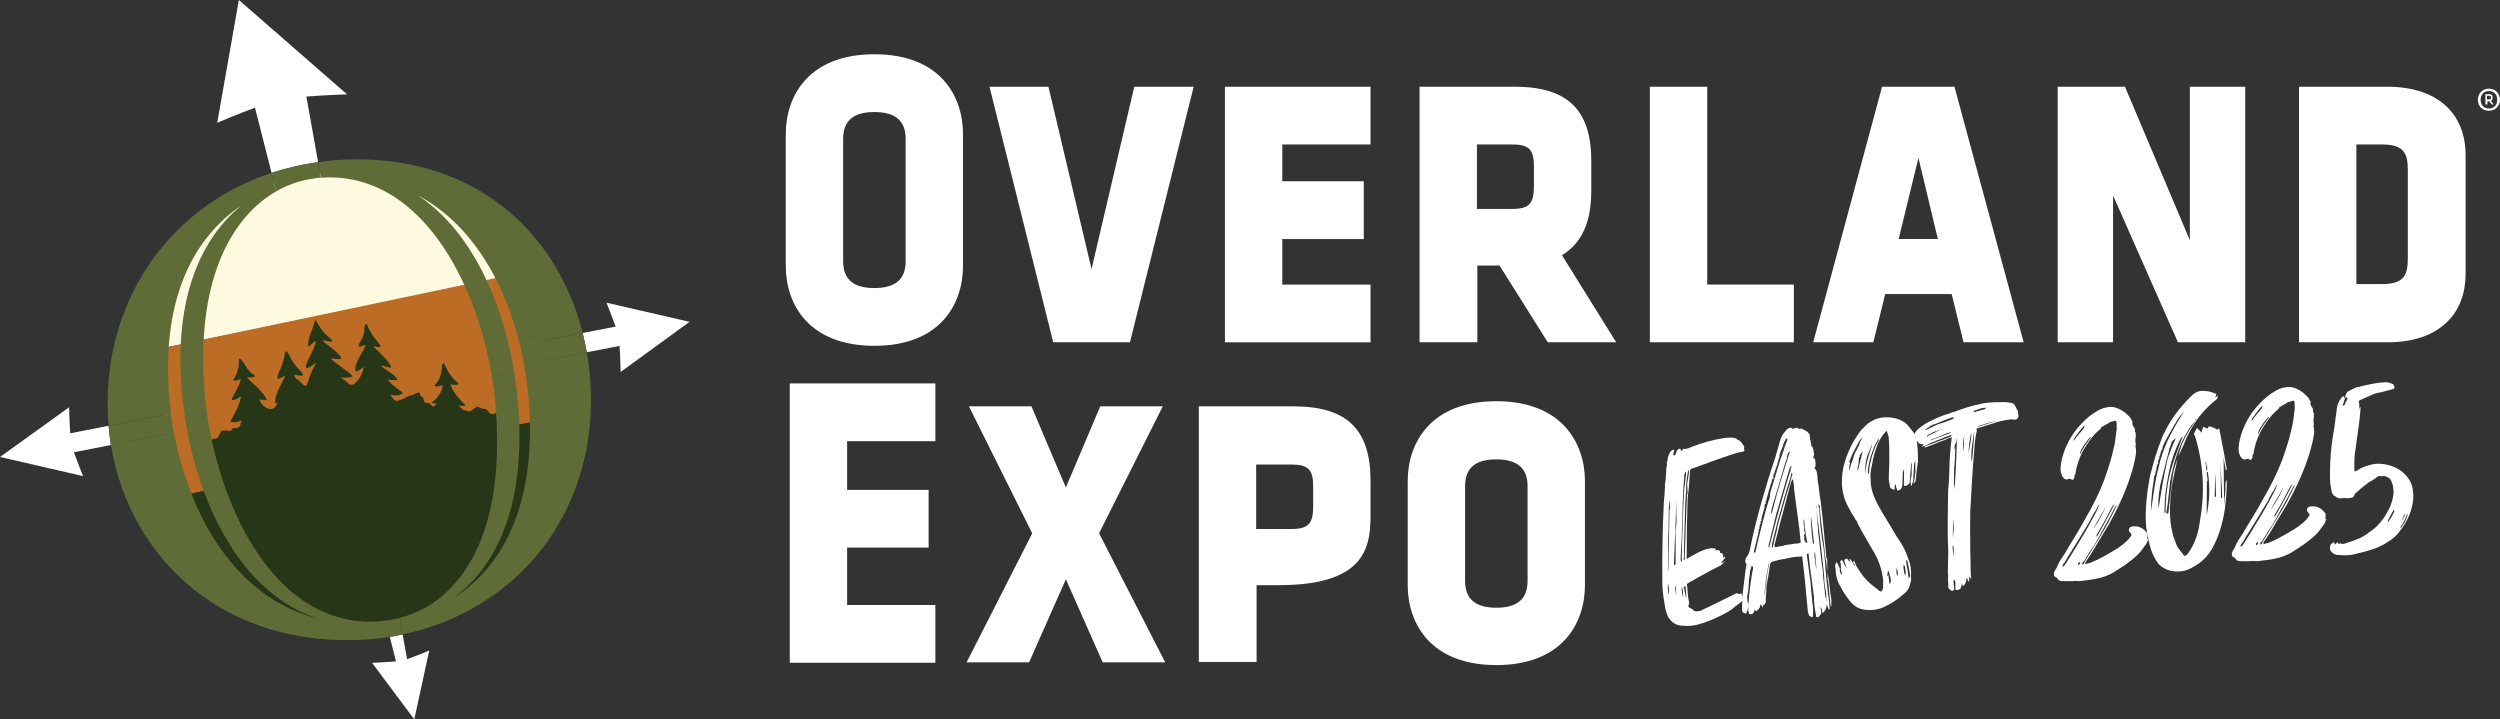 <svg xmlns="http://www.w3.org/2000/svg" id="Layer_1" viewBox="0 0 603.16 173.55"><rect x="0" y="0" width="603.16" height="173.55" fill="#333333" stroke="none"/><defs><style>      .cls-1 {        fill: none;      }      .cls-2 {        fill: #fefae0;      }      .cls-3 {        fill: #bc6c25;      }      .cls-4 {        fill: #606c38;      }      .cls-5 {        fill: #fff;      }      .cls-6 {        fill: #283618;      }    </style></defs><g><path class="cls-5" d="M383.92,46.21v-7.35c0-12.41-5.73-17.94-18.52-17.94h-22.91s0,61.66,0,61.66h13.94s0-18.52,0-18.52h5.35s11.64,18.52,11.64,18.52h16.51s-13.08-21-13.08-21c4.68-2.86,7.06-7.83,7.06-15.37ZM370.08,44.87c0,4.3-1.15,5.54-5.35,5.54h-8.4s0-15.56,0-15.56h8.4c4.1,0,5.35,1.15,5.35,5.25v4.77ZM361.01,96.8c-15.75,0-21.38,9.93-21.38,19.28v25.1c0,9.35,5.63,19.28,21.38,19.28s21.38-9.93,21.38-19.28v-25.1c0-9.26-5.63-19.28-21.38-19.28ZM368.55,140.13c0,4.39-2.48,6.49-7.54,6.49s-7.54-2.1-7.54-6.49v-22.81c0-4.39,2.48-6.49,7.54-6.49,5.06,0,7.54,2.1,7.54,6.49v22.81ZM601.35,23.78v-.38c0-.48-.19-.67-.76-.67h-.95s0,2.48,0,2.48h.48s0-.76,0-.76h.48s.57.76.57.76h.48s-.67-.86-.67-.86c.29-.19.38-.38.38-.57ZM600.58,23.97h-.57v-.86h.57c.29,0,.38.1.38.29v.29c0,.19-.1.29-.38.29ZM295.53,20.92h35.13s0,13.94,0,13.94h-21.29s0,8.88,0,8.88h19.66s0,13.94,0,13.94h-19.66s0,10.98,0,10.98h21.29s0,13.94,0,13.94h-35.13s0-61.66,0-61.66ZM210.96,13.09c-15.75,0-21.38,9.93-21.38,19.28v31.78c0,9.35,5.63,19.28,21.38,19.28,15.75,0,21.38-9.93,21.38-19.28v-31.78c0-9.35-5.63-19.28-21.38-19.28ZM218.5,63.01c0,4.39-2.48,6.49-7.54,6.49-5.06,0-7.54-2.1-7.54-6.49v-29.49c0-4.39,2.48-6.49,7.54-6.49,5.06,0,7.54,2.1,7.54,6.49v29.49ZM265.18,128.68l15.94,31.12h-15.08s-8.88-20.04-8.88-20.04l-8.88,20.04h-15.08s15.84-31.12,15.84-31.12l-15.27-30.64h15.08s8.3,19.57,8.3,19.57l8.3-19.57h15.08s-15.37,30.64-15.37,30.64ZM312.14,98.04h-22.91s0,61.66,0,61.66h13.94s0-18.52,0-18.52c0,0,1.81,0,5.35,0,22.14,0,22.14-10.31,22.14-17.85v-7.35c0-12.41-5.73-17.94-18.52-17.94ZM316.82,122.09c0,4.3-1.15,5.54-5.35,5.54h-8.4s0-15.56,0-15.56h8.4c4.1,0,5.35,1.15,5.35,5.25v4.77ZM273.67,20.92h14.32s-15.37,61.66-15.37,61.66h-18.52s-15.37-61.66-15.37-61.66h14.22s10.4,44,10.4,44l10.31-44ZM600.49,21.39c-1.53,0-2.67,1.15-2.67,2.67,0,1.53,1.05,2.67,2.67,2.67,1.62,0,2.67-1.24,2.67-2.67,0-1.43-1.05-2.67-2.67-2.67ZM600.49,26.17c-1.34,0-2-.95-2-2.1,0-1.15.67-2.1,2-2.1s2,.95,2,2.1c0,1.15-.67,2.1-2,2.1ZM541.69,82.58h-16.23s-15.65-35.41-15.65-35.41v35.41s-13.36,0-13.36,0V20.92s16.23,0,16.23,0l15.65,37.03V20.92s13.36,0,13.36,0v61.66ZM471.54,20.92h-17.47s-16.61,61.66-16.61,61.66h14.51s2.86-11.64,2.86-11.64h16.04s2.86,11.64,2.86,11.64h14.51s-16.7-61.66-16.7-61.66ZM458.08,57.66l4.77-19.57,4.68,19.57h-9.45ZM432.79,82.58h-34.74s0-61.66,0-61.66h13.84s0,47.72,0,47.72h20.9s0,13.94,0,13.94ZM190.54,92.5h35.13s0,13.94,0,13.94h-21.29s0,11.74,0,11.74h19.66s0,13.94,0,13.94h-19.66s0,13.84,0,13.84h21.29s0,13.94,0,13.94h-35.13s0-67.39,0-67.39ZM576.05,20.92h-21.38s0,61.66,0,61.66h21.38c6.3,0,11.17-1.72,14.51-5.06,2.86-2.86,4.3-6.87,4.3-11.45v-28.63c0-10.31-7.06-16.51-18.8-16.51ZM580.92,62.34c0,4.1-.95,6.2-6.3,6.2h-6.11s0-33.69,0-33.69h6.11c5.35,0,6.3,2.1,6.3,6.2v21.29Z"></path><g><path class="cls-5" d="M420.43,144.23c.02.14.03.29.19.41-.76.95-1.86,1.51-2.78,2.34-1.88,1.37-6.84,3.66-9.56,3.97-1,.11-1.73.05-2.61,0-1.46-.13-2.42-.89-3.12-1.97-.56-1.1-.83-2.23-.96-3.37-.37-1.99-.59-3.99-.53-6.03-.05-5.65.02-11.45.38-18.59.13-1.46.27-2.78.25-4.23.19-.89.24-1.76.28-2.64.08-.59,0-1.3.22-1.91l-.06-.57c.24-.46.19-.89.28-1.34l.46-1.07c.11-.3.38-.48.65-.65.13-.16.43-.05.45.1-.25.32-.08.59-.33.91,0,0,.16.13.17.27l.29-.03.24-.46c.13-.16.1-.45.22-.6q.24-.46.81-.53c.16.13.07.57.35.54l.38-.48.14-.02c.45.1.72-.08,1.15-.13,2.19-1.12,10.89-3.68,11.8-2.05.59.08.94.62,1.11.89.33.4.67.8.45,1.4.02.14.16.13.18.27-.25.32-.54.35-.83.38-1.72.19-10.75,3.67-12.15,4.12l-.24.46c.06.57-.01,1.16-.09,1.75-.11,1.61-.22,3.21-.46,4.98-.12,4.07-.23,9.59-.21,13.65l-.06.73c.3.11.43-.05.56-.21,1.78-.92,4.34-2.66,6.42-2.17.02.14.03.29.05.43l.43-.05c.28-.03.45.09.6.22l.05.43c.3.11.57-.06.62.36.18.27.21.56.08.72.03.29.27-.18.57-.06-.22.6-.78.81-1,1.42l.29-.03.67-.51q.02.14-.13.16c-.38.48-.76.95-1.32,1.16-2.61,1.31-5.2,2.76-7.38,4.01-.41.19-.52.49-.35.76.15,1.29.13,2.45.4,3.58.03.29.21.56-.03,1.02l-.11.3c.17.27.33.4.64.51.3.11.46.24.64.51.16.13.46.24.75.21l.86-.1c.14-.02,8.11-3.95,8.11-3.95,0,0,.14-.02.27-.18.27-.17.56-.21.87.05.29-.03.43-.05.56-.21.33.4.22.7.41,1.11ZM402.76,120.99c.05.43-.05.87-.13,1.46l-.03,2.32c.02,2.75-.12,4.07-.12,5.38l-.06,5.95v1.16s-.11.45-.11.45c.25-.32.24-.46.21-.75l.06-3.34c.13-2.77.09-5.66.2-9.88-.05-.43.05-.88.14-1.32l-.02-1.45-.14.02ZM402.66,143.46c.06-.73-.03-1.59-.13-2.45l-.14.02c-.06.73.06,1.88.27,2.43ZM404.18,136.34l.1-.45-.02-7.97c.21-.75.27-2.78.2-3.36v-3.77s0-.14,0-.14l-.59,15.43c.02.14.17.27.19.41-.02-.14.13-.16.13-.16ZM404.4,143.41c.08-.59-.14-1.29-.08-2.02l-.14.02c-.08.59-.03,1.02.18,1.57-.13.16-.11.3.05.43ZM405.82,135.43l-.08-.71c.08-4.5.28-10.47.5-14.98l.03-1.02.52-4.41-.06-.57c-.25.32-.22.6-.35.76-.14,1.32-.14,2.62-.28,3.94-.16,2.48-.15,6.39-.31,8.88-.01,2.47-.17,4.95-.33,7.43l.06.57c.02.14.16.13.16.13l.14-.02ZM406.07,144.1c.09-.45-.1-.86,0-1.3-.03-.29-.08-.72-.41-1.11.1.86.19,1.72.42,2.42ZM406.36,135.08s.14-.02.13-.16l-.03-.29c.03-2.32.2-4.66.22-7.13.09-1.75.17-4.95.26-6.7.06-.73,0-1.3.22-1.91l-.1-2.16c.19-.89.24-1.77.43-2.66l-.08-.72c-.25.32-.22.61-.21.75-.27,1.48-.41,2.8-.39,4.25-.21,2.05-.27,4.09-.31,6.27-.11,4.22-.23,6.98-.21,9.73l-.1.45.02.14c.02.14.16.13.16.13ZM406.83,144.45c.03-1.02-.08-2.02-.19-3.02l-.14.02c-.14.02-.27.18-.25.32.24.84.35,1.84.59,2.69Z"></path><path class="cls-5" d="M441.84,145.16l-.02,1.16c-.14.02-.16-.13-.18-.27-.06-.57-.14-1.29-.22-2-.18-1.57-.19-3.02-.5-4.44.06-.73,0-1.3-.08-2.02-.08-.71-.18-1.57-.26-2.29-.21-.56-.13-1.14-.33-1.7-.08-2.02-.45-4.01-.67-6.01l-.55-4.87c.1-.45.06-.73-.27-1.13-.11.3.06.57.1.86l.37,4.6c.18,1.57.35,3.15.67,4.71l.4,3.58.3,4.02c.16,1.43.32,2.86.48,4.29.26.99.22,2,.34,3.01q.02.14-.09.45c-.3-.11-.19-.41-.37-.68-.02-.14-.19-.41-.22-.7-.03,1.02-.4,1.64-.92,2.13-.14.02-.16-.13-.18-.27-.16-.13-.03-.29-.05-.43-.02-.14-.18-.27-.19-.41s-.17-.27-.19-.41l.19,1.72-.51.64c-.13.16-.27.18-.41.19-.28.03-.45-.1-.33-.4-.32-1.56-.5-3.13-.53-4.72l-.9-6.71-.29-2.58c-.05-.43-.08-.71-.11-1-.14.02-.41.19-.41.19l.1.86.82,6c.05,1.73.37,3.29.42,5.03.21.56.11,1,.18,1.57.06.57-.02,1.16-.09,1.75-.29.03-.43.05-.45-.09l-.48-.38c-.02-.14-.03-.29-.21-.56l-.76-8.03c-.18-1.57-.35-3.15-.55-4.87-.02-.14-.05-.43-.08-.72l-.57.06c-1.3,0-2.58.29-3.85.58-.86.1-1.84.35-2.54.57-.43.05-.56.21-.8.67l-.41,2.8-.46,2.37c0,1.3-.08,1.89-.14,2.62.03.29-.06.73-.02,1.16l-.1.44s-.13.16-.11.3c-.14.02-.29.03-.41.19.02.14.03.29-.22.6q-.02-.14-.03-.29c-.16-.13-.19-.41-.35-.54-.11.3-.24.46-.21.75-.24.46-.51.64-.91.97l-.33-.4c-.11.3-.08.59-.35.76,0,0-.11.3-.4.33-.14.02-.43.05-.59-.08-.14.02-.02-.14-.03-.29-.16-.13-.17-.27-.21-.56l.06-.73c-.14.02-.11.3-.11.3q-.21.75-.44,1.21c-.73-.06-1.07-.46-1-1.19.03-1.02.06-2.04.09-3.05.24-1.77.54-4.26.76-6.17.11-.3.06-.73.17-1.03.11-.3.09-.45-.08-.72-.33-.4-.11-1,.13-1.46.52-.49.6-1.08.83-1.69.73-3.85,1.74-7.73,2.77-11.47,1.05-3.6,2.09-7.19,3.3-10.66l1.25-4.34c.21-.75.56-1.51,1.21-2.16l.38-.48c.67-.51.95-.54,1.43-.16l.29-.03c.54-.35.7-.22,1-.11.16.13.32.25.59.08.14-.02.3.11.45.1l1.08.6.16.13c.18.27.33.4.49.53.05.43.1.86.14,1.29.18.27.08.71.27,1.13.03.29-.09.45.21.56.02.14.18.27.19.41.19.41.1.86.29,1.27l-.08.59c-.13.16-.11.3-.06.73l.11-.3c.33.4.41,1.11.38,2.13l-.14.02.02.14c-.13.16-.11.3-.1.45l.3.11c.38.83.35,1.84.45,2.7.33,1.7.37,3.29.69,4.85.18,1.57.35,3.15.53,4.72l.84,8.75c.03.29.21.56.24.84-.05.88.05,1.73,0,2.61.35,1.84.56,3.71.77,5.57.06.57.29,1.27.21,1.86ZM422.92,136.7s-.16-.13-.3-.11l-.13.16c.03.29-.1.45-.21.75-.06.73-.13,1.46-.32,2.35-.03,1.02-.11,2.91-.43,3.96.06.57-.02,1.16.21,1.86-.02-.14.13-.16.13-.16-.06-.57.17-1.03.11-1.61-.05-.43.19-.89.14-1.32.25-1.62.44-3.82.84-5.46l-.05-.43ZM426.88,120.31c.13-.16.11-.3.11-.3-.06-.57.17-1.03.25-1.62.73-2.55,1.6-5.11,2.33-7.65l.78-2.12c-.03-.29.89-2.42.87-2.56-.02-.14-.03-.29-.32-.25-.22.6-.6,1.08-.48.92.02.14-.13.16-.09.45-.14.02-.27.17-.11.3-.24.46-.92,2.13-.89,2.42-.13.16.03.29.05.43-.14.02-.27.18-.24.46l-.52,1.8c-.14.02-.11.3-.1.45-.25.32-.36.62-.33.91-.13.16-.11.3-.24.46-.13.16-.11.3-.1.45q-.11.3.05.43l-.11.3c-.3-.11-.27.18-.25.32-.14.02-.11.3-.1.45-.11.3-.36.62-.33.91-.13.16-.11.3-.1.45-.13.16-.24.46-.22.6-.13.16-.11.3-.1.45-.11.3-.54,1.66-.51,1.94-.27.18-.25.32-.08.59-.25.32-.51.64-.33.91l-.62,2.24c-.13.16-.09.45-.08.59-.13.16-.25.32-.09.45.03.29-.4.34-.22.61.02.14.18.27-.11.3l-.11.3c.18.27-.11.3-.09.45.02.14.18.27.05.43-.27.17-.11.3-.24.46l.03.29c-.13.16-.11.3-.09.45l-1,4.03c.02.14-.11.3.06.57.14-.02.27-.18.27-.18-.02-.14.11-.3.09-.45.67-3.12,2.79-11.33,3.25-12.39ZM426.86,135.68c-.46,1.07-1.25,6.95-1.12,8.1.19-.89.09-1.75.36-3.23l.32-2.35c.05-.87.4-1.64.44-2.51ZM431.93,113.66c.11-.3.08-.59.21-.75l.09-.45-.14.02c-.25.32-.24.46-.37.62l-3.14,10.79-1.89,7.75.06.57c.13-.16.24-.46.22-.6,1.49-6.11,3.14-12.09,4.95-17.95ZM431.69,108.91l-.49.78c.16.13.03.29-.1.45.18.27-.08.59-.19.89l-3.16,10.64c-.75,2.4-.49,3.39.19.41,1-4.02,2.28-8.08,3.57-12.14.13-.16.1-.45.22-.6.13-.16.11-.3-.05-.43ZM427.85,131.51c.25-1.62.81-3.13,1.06-4.76.94-3.29,1.74-6.43,2.82-9.74.21-.75.41-1.5.62-2.24.13-.16.1-.45-.08-.72.02.14-.13.16-.13.16.03.29-.09.45-.06.73-1.21,3.47-2.11,7.05-3.16,10.64l-1.4,5.66c.03.29-.09.45-.06.73.02.14.16.13.3.11-.02-.14-.05-.43.08-.59ZM434.45,130.92c-.34-4.31-1.1-8.57-1.59-12.87.06-.73-.18-1.57-.26-2.29l-.16-.13-.35.76-2.55,9.56-1.41,5.52.06.57c.71-.08,1.41-.3,1.99-.37.7-.22,1.41-.3,2.13-.38.7-.22,1.45-.02,2.13-.38ZM436,130.6c-.19-.41-.1-.86-.29-1.27l-.42-3.72-.19-.41.02.14c.08.72,0,1.3.21,1.86-.08.59-.03,1.02.18,1.57-.27.17-.4.33-.22.6.05.43-.05.87.15,1.29l.02.14.1-.45.06.57q.16.13.43-.05l-.03-.29ZM436.94,124.7c-.22.6.39,6.04.44,6.47l.29-.03-.72-6.44ZM438.22,137.45c-.02-1.45-.16-2.73-.32-4.17l-.03-.29c-.19.89-.11,1.61.11,2.31-.06.73.16,1.43.24,2.15ZM438.18,122.82q.13-.16-.03-.29c.13-.16.1-.45-.06-.57l.06.57.35,3.15c-.06.73.18,1.57.13,2.45l.32,2.86.45,4.01c.14,1.29.45,2.7.46,4.15l.32,2.86c.08.72.16,1.43.24,2.15.02.14.16.13.18.27l-.08.59c.13-.16.24-.46.08-.59v-1.16s-.43-2.7-.43-2.7c-.05-1.73-.26-3.59-.45-5.31-.19-1.72-.4-3.58-.61-5.44-.26-2.29-.53-4.72-.93-7Z"></path><path class="cls-5" d="M462.71,111.52l-.39,2.94c.05.43-.05.87-.14,1.32.03.29-.1.45-.22.61q-.13.16-.25.32c-.06-.57.17-1.03.27-1.48-.05-.43.05-.87.14-1.32l-.02-1.45v-1.3c-.11.3-.35.76-.3,1.19-.03,1.02-.19,2.2-.2,3.36-.1.45-.06.73-.32,1.05.02.14.03.29-.1.45l-.16-.13c-.06-.57-.11-1-.03-1.59.22-.6.28-1.34.21-2.05l.08-1.89c-.24.46-.19.89-.27,1.48-.05.88-.22,1.91-.25,2.93.03.29-.1.45-.08.59-.24.46-.65.65-1.22.72-.18-.27-.08-.72-.11-1l.03-2.32c-.03-.29-.05-.43-.08-.72-.11.3-.1.45-.22.61l-.06,2.04-.03,1.02c.05.43-.21.75-.32,1.05-.27.17-.4.33-.54.35-.29.03-.43.05-.45-.1-.02-.14-.05-.43-.21-.56-.03-.29-.06-.57-.1-.86-.38.48-.19.89-.28,1.34-.43.05-.75-.21-.91-.33-.18-.27-.33-.4-.22-.7-.22-.7-.3-1.42-.26-2.29,0-1.31.14-2.62.12-4.07-.03-1.59.05-3.48-.16-5.34-.21-.56-.26-.99-.45-1.4-.14.02-.27.17-.4.33-.78.81-1.26,1.74-1.73,2.66-.67,1.81-1.21,3.47-1.44,5.23-.3,1.19-.46,2.37-.33,3.52.05,4.34,2.55,7.25,6.33,13.78.86,1.21,1.58,2.43,2.15,3.67.21.56.41,1.11.62,1.67.59,1.38.75,2.81.64,4.42.05.43.1.86-.14,1.32-.16,1.18-.78,2.12-1.71,2.8-1.45,1.32-3.07,2.37-4.86,3.15-.97.4-2.1.67-2.97.62-.29.03-.71.08-1.02-.03-1.31,0-2.53-.59-3.34-1.37-.32-.25-.49-.52-.83-.92-.84-1.06-1.54-2.15-2.1-3.24-.88-1.35-1.2-2.91-1.23-4.5-.19-.41-.08-.72.02-1.16l.25-.32c.35.54.56,1.1.75,1.51-.08.59.13,1.14.48,1.69.1-.45-.08-.71-.13-1.14-.02-.14-.18-.27-.06-.57-.05-.43.03-1.02-.16-1.43l-.03-.29s.13-.16.27-.18c.13-.16.29-.03.3.11.33.4.4.97.73,1.37.02.14.18.27.33.4,0,0-.02-.14-.18-.27l-.46-1.54c-.03-.29.24-.46.67-.51l.33.4c.16.13.18.27.48.38-.18-.27-.19-.41-.22-.7.45.1.49.53.65.65.16.13.05.43.33.4-.11.3.05.43.37.68-.03-.29-.21-.56-.37-.68l-.06-.57c.14-.02.16.13.3.11.24.84.61,1.53,1.12,2.19,1.07,1.76,2.53,3.19,4.27,4.45.3.11.33.4.64.51.16.13.3.11.45.1.38-.48.48-.92.41-1.5l.02-1.16c-.26-2.29-.94-4.53-2.03-6.44l-3.23-5.58c-.38-.83-.89-1.49-1.13-2.34-.32-.25-.51-.67-.7-1.08-.33-.4-.51-.67-.7-1.08-.73-1.37-1.45-2.59-1.75-4.01-.48-1.69-.53-3.42-.31-5.33.24-1.76.76-3.56,1.57-5.39.68-1.67,1.67-3.23,2.79-4.81l1.43-1.46c1.32-1.16,2.85-1.77,4.58-1.82,1.88-.07,3.82.44,5.11,1.6.65.65,1.18,1.46,1.85,2.26.37.68.46,1.54.7,2.38.19,1.72.21,3.17.23,4.61ZM448.37,107.76l.44-1.21c.11-.3.51-.64.46-1.07-.11.3-.38.48-.63.8l-1.32,2.47c-.24.46-.48.92-.7,1.53-.14.02.03.29-.11.3-.27.17-.11.3-.1.45-.27.17-.4.33-.08.59.03.29-.08.59-.19.89.03.29-.08.59.11,1,.08-.59.19-.89.28-1.34l.45-1.21.32-1.05.46-1.07c.25-.32.35-.76.6-1.08ZM449.38,108.95c-.14.02-.27.18-.25.32l-.51.64c.16.13.18.27-.09.45l-.08.59c.03.29-.08.59-.03,1.02-.24.46-.32,1.05-.24,1.76.52-1.8.79-3.28,1.21-4.77ZM450.06,113.8c.14-1.32.43-2.66.86-4.01.21-.75.41-1.5.75-2.4-.14.02-.13.16-.25.32l-.9,2.28c-.32,1.05-.49,2.08-.52,3.1l-.02,1.16q.11-.3.1-.45ZM453.49,105.59c-1.56,1.62-3.11,7.16-2.79,8.72.27-.18.25-.32.24-.46.06-.73.13-1.46.33-2.21.36-1.93,1.03-3.74,2-5.44-.03-.29.1-.45.22-.6ZM455.5,138.99c-.02-.14-.05-.43-.08-.72.03.29.19.41.22.7.06.57.13,1.14.19,1.72,0,0,.02.14.16.13.25-.32.21-.75.17-1.03-.05-.43-.1-.86-.27-1.13-.03-.29-.08-.72-.4-.97.03.29-.1.45-.08.59-.11.3-.22.6.08.72ZM457.59,137.02c-.06.73-.14,1.32.22,2,.19-.89-.02-1.45-.22-2ZM459.25,136.25c-.06.73.08,2.02.45,2.7.08-.59.17-1.03-.03-1.59-.03-.29.06-.73-.41-1.11ZM459.85,135.17l.11,1c.25.99.38,2.13.5,3.13l.03.29c.13-.16.26-.32.37-.62-.14-1.29-.42-2.42-.7-3.69q-.16-.13-.3-.11Z"></path><path class="cls-5" d="M486.98,100.54l-.11.3c-.25.32-.67.51-.97.4-.29.03-.45-.1-.59-.08-1.57.18-3.28.51-4.8,1.12-.84.24-1.83.5-2.94.91-.14.02-.43.05-.7.22l.07.57c-.41,1.49-.52,3.1-.63,4.71-.47,4.84-.64,9.78-.96,14.74l-.04,4.79.03,1.59v2.61c.1,2.16.05,4.34.15,6.5.03.29.19.41.08.72-.18-.27-.33-.4-.35-.54.02.14-.13.16-.13.16.03.29.06.57-.03,1.02-.14.02-.3-.11-.3-.11-.03-.29-.05-.43-.06-.57-.14.02-.16-.13-.3-.11.08.72-.14,1.32-.79,1.97-.18-.27-.19-.41-.22-.7-.11.3-.22.6-.21.75-.11.3-.24.46-.22.6-.97.4-1.26.43-1.21-.44l.03-1.02c-.03-.29-.06-.57-.38-.83l-.1.45c.05.43.11,1,.16,1.43.03.29.06.57-.06.73-.56.21-.71.08-.89-.19-.3-.11-.32-.25-.49-.52.08-.59.02-1.16-.05-1.73-.06-.57.17-1.03-.03-1.59l.11-5.52c-.15-2.59-.15-5.2-.13-7.67l.09-6.97c.25-1.62.2-3.36.31-4.96.03-2.32.19-4.8.5-7.16l.08-.59c-.72.08-1.11.41-1.67.62l-1.67.62-1.53.61-1.67.62c-.02-.14.11-.3.11-.3.27-.17.68-.37.97-.4l5.01-1.87q.13-.16.27-.17c-.02-.14.13-.16.11-.3l-.29.03c-.27.18-.7.22-1.11.41l-2.91,1.2c-.7.22-1.38.59-2.07.96-.29.03-.41.19-.7.22-.03-.29.25-.32.38-.48l-.16-.13c-.43.05-.87-.05-1.21-.44l-.02-.14c-.59-.08-.78-.49-.56-1.1,0,0-.02-.14-.16-.13-.35-.54.03-1.02.41-1.5.25-.32.79-.67,1.19-1,1.06-.84,2.45-1.43,3.69-2.01.83-.38,1.94-.8,2.92-1.05.41-.19.83-.38,1.26-.43,2.08-.81,4.04-1.47,6.17-1.85.56-.21,1.27-.29,1.84-.35,1.29-.14,2.59-.15,3.9-.15.43-.05.88.05,1.46.13.29-.03.59.08.75.21.14-.02.3.11.32.25.14-.02.16.13.16.13.19.41.37.68.56,1.1.16.13.19.41.21.56.05.43.1.86.13,1.14ZM471.36,100.84q-.02-.14-.16-.13l-.29.03c-1.4.45-2.78,1.04-4.17,1.63l-.29.03q-.14.02-.27.18s-.14.02-.13.16c-.18-.27-.3-.11-.29.03-.4.33-.95.54-1.21.86-.14.02-.27.18-.27.18.29-.03.41-.19.7-.22,1.1-.56,1.92-.94,2.89-1.34,1.13-.27,1.96-.65,3.07-1.07.14-.02.27-.18.41-.19,0,0,.13-.16-.02-.14ZM465.18,105.15c.83-.38,1.65-.77,2.61-1.31.14-.02.27-.18.41-.19s.29-.03.41-.19c-.14.02-.29.03-.41.19-.29.03-.56.21-.84.24-.13.16-.27.18-.41.19-.29.03-.7.22-.83.38l-1.1.56q-.13.16-.11.3c.14-.02.29-.03.27-.18ZM470.73,104.24c-.29.03-.56.21-.84.24-1.38.59-2.77,1.18-4.02,1.61l-.13.16.14-.02c1.38-.59,2.93-1.05,4.45-1.66l.4-.33ZM471.19,131.58c.02.14-.24.46-.06.73.08.72.02,1.45.1,2.16.19-2.19.16-2.48-.03-2.89ZM471.12,129.71c.28-1.34.3-2.5.17-3.64l.09-.45-.14.02c-.14,1.32,0,2.61-.12,4.07ZM472.2,105.67c-.24.46-.17,1.03-.41,1.5l.02.14c-.16-.13.11-.3-.05-.43-.22.6-.17,1.03-.25,1.62-.02-.14.25-.32.24-.46-.09,1.75-.06,3.34-.3,5.11.03,1.59-.08,3.2-.03,4.93.08-.59.17-1.03.25-1.62.2-3.36.39-6.86.45-10.2l.08-.59ZM473.88,105.19c-.3,1.19-.3,2.5-.3,3.8.28-1.34.28-2.64.3-3.8ZM475.66,104.27c-.54,1.65-.63,3.4-.74,5.01.4-1.64.63-3.4.74-5.01ZM476.35,103.9c-.47,2.23-1.01,6.49-.61,7.46.25-1.62.55-6.73.61-7.46ZM478.95,98.68c.14-.02.13-.16.11-.3-.73-.06-1.56.32-2.26.54-.29.03-.56.21-.68.37l.16.13,2.67-.73ZM481.45,101.59c-1.41.3-2.67.73-4.07,1.18,0,0-.14.02-.27.18.57-.06,1.13-.27,1.54-.46.43-.05.99-.25,1.4-.45.43-.05.99-.26,1.4-.45Z"></path><path class="cls-5" d="M518.15,130.38c-.08.59-.59,1.22-.97,1.7-1.11,1.72-2.72,2.91-4.32,4.11l-2.97,1.93c-1.22.72-2.48,1.15-3.89,1.45-1.27.29-2.7.45-3.99.59-.43.05-.71.08-1.16-.02-1,.11-2.02.08-3.04.05-.14.02-.43.05-.73-.06-.16-.13-.45-.09-.46-.24-.18-.27-.35-.54-.65-.65-.45-.09-.51-.67-.41-1.11.11-.3.35-.76.6-1.08.45-1.21,1.19-2.31,1.94-3.4,1.7-2.94,3.56-5.76,5.11-8.69,1.83-3.1,3.24-6.02,4.48-9.2.65-1.96,1.43-4.07,1.92-6.16l.4-1.64c.3-1.19.44-2.51.58-3.83.22-.6.02-1.16.09-1.75l-.06-.57c-.03-.29-.19-.41-.6-.22-.29.03-.7.22-.99.26-.4.33-.81.53-1.22.72-.27.18-.4.33-.68.37,0,0-.14.02-.13.16-.24.46-.51.64-.91.97-1.45,1.32-2.56,3.04-3.65,4.9-.83,1.69-1.49,3.5-1.71,5.41-.27.18-.25.32-.24.46.03.29.05.43-.21.75-.13.16-.4.33-.57.06-.18-.27-.59-.08-.73-.06-.41.19-.57.06-.88-.05-.64-.51-.88-1.35-.97-2.21.03-1.02.19-2.19.51-3.24.73-2.55,2.05-5.01,3.84-7.1,1.16-1.29,2.46-2.59,3.96-3.49.81-.53,1.76-1.07,2.77-1.18.56-.21,1.29-.14,1.88-.07,1.49.41,2.59,1.16,3.58,2.21.32.25.51.67.7,1.08.16.13.17.27.17.27-.22.6.1.86.29,1.27.32.25.21.56.25.99.02.14.03.29.18.27.08.71,0,1.3-.08,1.89l.06.57.06.57c-.13.16-.11.3-.11.3.21.56.11,1,.18,1.57-.31,2.35-.95,4.46-1.71,6.71-1.32,3.77-3.08,7.45-5.02,10.85l-2.57,4.2c-.84,1.54-1.83,3.1-2.95,4.68l.02.14c-.13.16.03.29.18.27.27-.18.56-.21.84-.24,2.08-.81,3.99-1.9,6.03-3.14.95-.54,1.89-1.23,2.81-2.05l.78-.81c-.02-.14.11-.3.38-.48.11-.3.08-.59-.08-.71l-.33-.4c-.33-.4.01-1.16.59-1.23,0,0,.13-.16.14-.02,1.43-.16,2.5.3,3.34,1.37.32.25.37.68.26.99.03.29.05.43-.06.73.13-.16.43-.05.18.27ZM505.9,123.2c.24-.46.32-1.05.7-1.53l-.4.33c-.24.46-.46,1.07-.84,1.54-.13.16-.25.32-.36.62-.62.94-.59,1.22-.71,1.38-1.83,3.1-3.67,6.06-5.51,9.02-.37.62-.6,1.08-1.11,1.72.02.14-.11.3.05.43,0,0,.14-.02.27-.18l.25-.32c1.24-1.88,2.34-3.74,3.56-5.76,1.48-2.34,2.8-4.81,4.11-7.27ZM502.41,103.74c.4-.33.6-1.08.46-1.07-.78.81-1.54,1.77-2.29,2.87-.13.16-.24.46-.35.76,0,0,.14-.02.27-.17.49-.78,1.27-1.59,1.91-2.39ZM501.38,135.88l.02.14c-.13.16.03.29.03.29l.14-.02c.14-.02.13-.16.13-.16.38-.48.21-.75-.32-.25ZM504.34,105.41c-.91.97-1.65,2.07-2.26,3.15l-.32,1.05c.27-.18.38-.48.49-.78.6-1.08,1.35-2.18,2.11-3.13.13-.16.1-.45-.03-.29ZM502.93,135.56l3.92-6.38c1.35-2.18,2.54-4.49,3.71-6.94l.1-.45-.25.32c-1.54,3.07-3.37,6.17-5.05,9.26-.87,1.26-1.73,2.66-2.59,4.06-.27.18-.54.35-.35.76.43-.05.38-.48.51-.64ZM505.31,127.04l-.24.46c.14-.02.27-.18.25-.32.49-.78,1-1.42,1.35-2.18.62-.94.95-1.85,1.3-2.61-.13.16-.25.32-.24.46-.86,1.4-1.57,2.78-2.43,4.19ZM505.95,128.85l-.35.76.52-.49c.97-1.7,1.94-3.41,2.89-5.25l1.19-2.31-.52.5c-1.19,2.31-2.38,4.61-3.73,6.79Z"></path><path class="cls-5" d="M537.1,115.79c.19.41.1.86.14,1.29-.17,4.95-.75,10.08-3.39,15.02-1.32,2.47-3.3,4.14-5.93,5.3-2.5,1-5.6.48-7.27-1.51-1.88-2.54-2.38-5.68-2.87-8.81-.29-3.88.14-7.84.85-11.83.79-3.28,1.73-6.57,3.09-9.91,1.62-3.66,4.13-7.13,7.28-10.09,1.32-1.16,2.5-1,3.67-.85.73.06,1.35.43,2.1.63-.11.3-.22.6-.33.91.27-.18.4-.33.54-.35l.14-.02c-.09.45-.33.91-.75,1.1-3.72,3.02-6.05,6.77-7.62,10.85-.48.92-.83,1.69-1.16,2.59.52-3.1,2.24-5.9,4.11-8.58l.24-.46-.14.02c-.13.16-.11.3-.1.45-.65.65-1.16,1.29-1.65,2.07-2.59,4.06-3.7,8.39-4.51,12.82-.3,2.5-.46,4.98-.9,7.49l.43-.05.11-.3c.25-2.93.65-5.87,1.04-8.81.14-1.32.7-2.83,1.13-4.19-.35,2.07-.97,4.31-1.31,6.38-.74,5.01-.93,9.82,1.03,14.38.24.84,1.05,1.62,1.74,2.56.19.41.6.22.99-.26,1.89-2.53,2.6-5.22,3-8.16,1.23-7.1.77-13.85-1.28-20.44-.16-.13-.32-.25-.19-.41.24-.46.48-.92.71-1.38l.81.78.19.41.56-1.51c.32.25.62.37.92.48.14-.02.24-.46.38-.48.43-.05.73.06,1.19.3.3.11.6.22.78.49,0,0,.13-.16.27-.18q.13-.16.27-.18c.67,3.4,1.33,6.66,1.84,9.94q-.14.02-.27.17c-.11-1-.37-1.99-.5-3.13.04,4.2.04,8.11.17,11.87-.06-.57.14-1.32.06-2.04.21-.75.13-1.46.19-2.19.06-.73-.02-1.45.19-2.2ZM519.86,117.15c.35-2.07.84-4.15,1.35-6.09.63-2.1,1.41-4.22,2.49-6.22.95-1.85,2.05-3.71,3.29-5.59-.91.97-1.54,1.77-2.14,2.85-.99,1.56-1.81,3.25-2.78,4.95q.02.14-.11.3l-.22.6-.08.59-.14.02c-.11.3-.24.46-.22.6.02.14-.11.3-.1.45.02.14-.11.3-.24.46l.05.43c-.14.02-.13.16-.11.3-.13.16-.25.32-.24.46l.05.43-.24.46-.1.45c-.13.16-.11.3-.09.45s.03.29-.09.45c-.11.3-.22.6-.19.89.02.14-.11.3-.24.46-.08.59-.16,1.18-.24,1.77-.17,1.03-.35,2.07-.38,3.09-.16,1.18-.16,2.48-.17,3.64.35-2.07.55-4.12.9-6.19ZM522.82,111.31c.51-1.94,1.32-3.77,2.13-5.6-.27.18-.54.35-.79.67l-.14.02.02.14c-.13.16-.11.3-.11.3q-.13.16-.11.3l-.11.3c-.13.16-.1.45-.22.6l-.14.02.03.29c-.7,2.83-1.41,5.52-2.11,8.35-.22.6-.14,1.32-.35,2.07-.08.59-.14,1.32-.2,2.05l.07,1.88c.58-3.83,1.19-7.52,2.06-11.39ZM522.47,123.66c.01-3.77.45-7.59,1.63-11.34.75-2.4,1.65-4.68,2.54-7.1-.25.32-.52.49-.64.8-1.91,3.69-2.78,7.56-3.35,11.53-.35,2.07-.41,4.1-.47,6.14l.29-.03ZM532.11,111.42c.08.72.16,1.43.24,2.15l.14-.02.05-.87c-.02-.14-.16-.13-.18-.27l-.11-1-.14.02ZM532.67,113.83q-.14.02-.27.17c.08.72.16,1.43.26,2.29-.17-.27-.19-.41-.21-.56l-.06,8.56c.76-3.56.81-7.05.28-10.46ZM534.65,119.84c-.06-1.88-.13-3.75-.05-5.65-.24,1.77-.19,3.5-.28,5.25l.05.43.29-.03ZM536.13,120.11c-.04-2.9-.36-5.76-.39-8.65.03,2.89.07,5.79.1,8.68l.29-.03Z"></path><path class="cls-5" d="M561.09,125.57c-.08.59-.59,1.22-.97,1.7-1.11,1.72-2.72,2.91-4.32,4.11l-2.97,1.93c-1.22.72-2.48,1.15-3.89,1.45-1.27.29-2.7.45-3.99.59-.43.05-.72.08-1.16-.02-1,.11-2.02.08-3.04.05-.14.02-.43.05-.73-.06-.16-.13-.45-.09-.46-.24-.18-.27-.35-.54-.65-.65-.45-.09-.51-.67-.41-1.11.11-.3.35-.76.6-1.08.45-1.21,1.19-2.31,1.94-3.41,1.7-2.94,3.56-5.76,5.11-8.69,1.83-3.1,3.24-6.02,4.48-9.2.65-1.96,1.43-4.07,1.92-6.16l.4-1.64c.3-1.19.44-2.51.59-3.83.22-.6.01-1.16.09-1.75l-.06-.57c-.03-.29-.19-.41-.6-.22-.29.03-.7.22-.99.26-.4.33-.81.53-1.22.72-.27.18-.4.33-.68.37,0,0-.14.02-.13.16-.24.46-.51.64-.91.97-1.45,1.32-2.56,3.04-3.65,4.9-.83,1.69-1.49,3.5-1.71,5.41-.27.18-.25.32-.24.46.03.29.05.43-.21.75-.13.16-.4.33-.57.06-.18-.27-.59-.08-.73-.06-.41.19-.57.06-.88-.05-.64-.51-.88-1.35-.97-2.21.03-1.02.19-2.19.51-3.24.73-2.55,2.05-5.01,3.84-7.1,1.16-1.29,2.46-2.59,3.96-3.49.81-.53,1.76-1.07,2.77-1.18.56-.21,1.29-.14,1.88-.07,1.5.41,2.59,1.16,3.58,2.21.32.25.51.67.7,1.08.16.13.18.27.18.27-.22.6.1.86.29,1.27.32.25.21.56.26.99.02.14.03.29.18.27.08.71,0,1.3-.08,1.89l.06.57.06.57c-.13.16-.11.3-.11.3.21.56.11,1,.18,1.57-.32,2.35-.95,4.46-1.71,6.71-1.32,3.77-3.08,7.45-5.02,10.85l-2.57,4.2c-.84,1.54-1.83,3.1-2.95,4.68l.02.14c-.13.16.03.29.18.27.27-.18.56-.21.84-.24,2.08-.81,3.99-1.9,6.02-3.14.95-.54,1.89-1.23,2.81-2.05l.78-.81c-.02-.14.11-.3.38-.48.11-.3.08-.59-.08-.71l-.33-.4c-.33-.4.01-1.16.59-1.23,0,0,.13-.16.14-.02,1.43-.16,2.5.3,3.34,1.37.32.25.37.68.26.99.03.29.05.43-.06.73.13-.16.43-.05.18.27ZM548.84,118.39c.24-.46.32-1.05.7-1.53l-.4.33c-.24.46-.46,1.07-.84,1.54-.13.16-.25.32-.36.62-.62.94-.59,1.22-.71,1.38-1.83,3.1-3.67,6.06-5.51,9.02-.36.62-.6,1.08-1.11,1.72.02.14-.11.3.05.43,0,0,.14-.02.27-.17l.25-.32c1.24-1.88,2.34-3.74,3.56-5.76,1.48-2.34,2.79-4.81,4.11-7.27ZM545.35,98.93c.4-.33.6-1.08.46-1.07-.78.81-1.54,1.77-2.29,2.87-.13.16-.24.46-.35.76,0,0,.14-.02.27-.17.49-.78,1.27-1.59,1.91-2.39ZM544.31,131.07l.02.14c-.13.16.03.29.03.29l.14-.02c.14-.02.13-.16.13-.16.38-.48.21-.75-.32-.25ZM547.28,100.6c-.91.97-1.65,2.07-2.26,3.15l-.32,1.05c.27-.18.38-.48.49-.78.6-1.08,1.35-2.18,2.11-3.13.13-.16.1-.45-.03-.29ZM545.87,130.75l3.92-6.38c1.35-2.18,2.54-4.49,3.71-6.94l.1-.45-.25.32c-1.54,3.07-3.37,6.17-5.05,9.26-.87,1.26-1.73,2.66-2.59,4.06-.27.18-.54.35-.35.76.43-.05.38-.48.51-.64ZM548.25,122.23l-.24.46c.14-.02.27-.18.25-.32.49-.78,1-1.42,1.35-2.18.62-.94.95-1.85,1.3-2.61-.13.16-.25.32-.24.46-.86,1.4-1.57,2.78-2.43,4.19ZM548.89,124.04l-.35.76.52-.49c.97-1.7,1.94-3.41,2.89-5.25l1.19-2.31-.52.5c-1.19,2.31-2.38,4.61-3.73,6.79Z"></path><path class="cls-5" d="M582.24,120.3c-.25,2.93-1.41,5.52-3.32,7.91-.75,1.1-1.81,1.94-3.03,2.66-.67.51-1.64.91-2.47,1.29-1.67.62-3.36,1.1-4.91,1.42-1.4.45-2.7.45-4.17.32-.71.08-1.48-.27-1.99-.94-.33-.4-.26-.99-.03-1.59l.4-.33c.13-.16.27-.18.41-.19s.16.13.03.29l.02.14q.16.13.29-.03l.13-.16c.4-.33.54-.35.59.08.02.14.16.13.14-.02l.43-.05c.32.25.59.08,1.02.03,1.26-.43,2.65-.88,3.89-1.45.54-.35,1.37-.73,1.89-1.23,2.16-1.4,3.69-3.31,4.86-5.76.6-1.08.89-2.42,1.05-3.6.03-1.02-.08-2.02-.46-2.85-.21-.56-.54-.95-1.15-1.18-.3-.11-.46-.24-.75-.21-.43.05-.72.08-1.16-.01-.14.02-.27.17-.41.19-.52.49-1.06.84-1.89,1.23-.94.68-2,1.53-2.92,2.36-.4.33-.67.51-.76.96-.24.46-.38.48-.81.53-.56.21-1.16-.02-1.88.07l-.57.06c-.43.05-.73-.06-1.05-.32-.16-.13-.32-.25-.62-.36l-.35-.54c-.19-.41-.24-.84-.29-1.27-.27-1.13-.27-2.43-.26-3.59l.05-2.18c.09-3.05.49-6,1.03-8.96.17-1.03.2-2.05.4-2.94.06-.73.14-1.32.22-1.91.21-.75.43-1.35.94-1.99.11-.3.25-.32.38-.48.27-.18.43-.05.46.24,0,0,.02.14.18.27-.38.48-.32,1.05-.56,1.51-.14.02-.13.16.02.14s.29-.03.54-.35c-.02-.14.11-.3.1-.45.25-.32.36-.62.48-.92-.02-.14-.18-.27-.32-.25l-.29.03c.08-.59.32-1.05.57-1.37.81-.53,1.51-.75,2.19-1.12.43-.05.86-.1,1.27-.29,1.7-.34,3.53-.83,5.41-.9.86-.1,1.46.13,2.23.48.02.14.03.29.19.41.18.27.08.72-.35.76l-2.81.75c-.86.1-1.56.32-2.39.7l-2.62,1.16q-.14.02-.27.18s-.13.16-.11.3c.19.41.1.86.15,1.29l-.11.3.14-.02c.13-.16.11-.3.25-.32l.02.14-.13,1.46c-.11,1.61-.36,3.23-.6,4.99-.27,1.48-.38,3.09-.65,4.56-.14,1.32-.14,2.62-.14,3.93l.03.29c.02.14.16.13.16.13.14-.02.27-.18.56-.21.79-.67,2.05-1.1,3.04-1.35.84-.24,1.7-.34,2.43-.27,1.75.09,3.55.62,5.12,1.74,1.11.89,2.12,2.08,2.56,3.48.26.99.38,2.13.35,3.15ZM577.59,122.85l-.24.46c-.13.16-.24.46-.37.62l-.95,1.85.02.14.14-.02s-.02-.14.13-.16c.51-.64.98-1.56,1.33-2.32l-.06-.57ZM580.92,124.07l-.14.02c-.46,1.07-.92,2.13-1.68,3.09l.02.14.14-.02.13-.16c.76-.96,1.24-1.88,1.54-3.07ZM579.49,125.54s.14-.02.13-.16c.24-.46.62-.94.71-1.38l-.14.02c-.36.62-.6,1.08-.7,1.53Z"></path></g></g><g><polygon class="cls-2" points="37.97 84.25 46.97 54.55 66.03 43.75 83.82 40.01 100.58 43.8 115.45 55.78 122.04 67 37.97 84.25"></polygon><rect class="cls-3" x="39.24" y="74.74" width="91.7" height="35.77" transform="translate(-17.23 19.48) rotate(-11.87)"></rect><polygon class="cls-6" points="40.69 120.23 136.87 100.02 126.78 129.17 113.77 145.13 98.56 150.66 83.94 152.07 67.06 148.93 50.19 137.24 39.17 121.58 40.69 120.23"></polygon><path class="cls-1" d="M96.42,149.08c15.03-3.86,25.82-20.67,23.09-51.68-.23-2.58-.59-5.24-1.08-7.93l-31.59,6.19,9.58,53.43Z"></path><path class="cls-1" d="M50.42,102.74c4.02,22.95,17.63,49.25,41.61,47.13.34-.03.67-.11,1.01-.15l-13.43-52.67-29.19,5.68Z"></path><path class="cls-1" d="M43.92,95.09c-2.15-23.5,4.73-37.68,14.34-45.55-10.96,7.46-19.18,21.42-17.51,45.27,1.47,21.75,12.27,48.43,35.86,54.44-20.71-6.9-30.74-32.76-32.7-54.16Z"></path><path class="cls-1" d="M100.77,47.13c11.58,7.6,18.69,21.84,22.09,36.62l.09-.02.94,4.67h-.07c.49,2.77.87,5.53,1.11,8.25,2.22,24.76-4.91,40.09-15.91,47.89,12.22-7.53,20.31-22.59,18.61-47.07-.24-3.53-.71-7.15-1.43-10.76-.03-.17-.07-.33-.1-.5-3.25-15.94-11.27-31.63-25.33-39.07Z"></path><path class="cls-1" d="M117.46,84.79c-5.08-21.59-18.42-43.4-40.05-41.91l8.6,48.05,31.45-6.14Z"></path><path class="cls-5" d="M73.9,23.3c4.74-.38,9.83-.54,9.83-.54L57.63,0l-5.22,29.63s4.73-2.06,9.11-3.64l4,15.72c3.57-1.18,7.31-2.05,11.23-2.58l-2.83-15.83Z"></path><path d="M126.1,86.2c.03.17.07.33.1.5-.03-.17-.07-.33-.1-.5Z"></path><path class="cls-5" d="M16.94,104.54c-.2-2.81-.26-6.28-.26-6.28L0,110.25l20.04,4.62s-1.29-3.21-2.21-5.76l8.93-1.74c-.25-1.53-.43-3.09-.56-4.65l-9.26,1.82Z"></path><path class="cls-5" d="M149.72,89.75l16.64-12.1-20.04-4.62s1.29,3.21,2.21,5.76l-7.95,1.54c.39,1.54.71,3.09.99,4.66l7.9-1.53c.2,2.81.26,6.28.26,6.28Z"></path><path class="cls-5" d="M95.54,159.56c-2.29.22-5.78.35-5.78.35l10.19,13.64,3.62-16.61s-3.24,1.37-5.36,2.1l-1.07-5.98c-1.03.21-2.05.44-3.1.6l1.5,5.9Z"></path><path class="cls-4" d="M44.4,99.07c.21,1.58.43,3.16.75,4.69l5.26-1.02c-.28-1.59-.51-3.17-.7-4.72l-5.32,1.05Z"></path><path class="cls-4" d="M93.03,149.73l1,3.93c1.05-.16,2.07-.39,3.1-.6l-.71-3.97c-1.11.28-2.24.5-3.39.65Z"></path><path class="cls-4" d="M41.23,99.76l-15.03,2.96c.13,1.56.31,3.12.56,4.65l15.14-2.94c-.21-1.58-.51-3.19-.67-4.67Z"></path><path class="cls-4" d="M125.51,83.25c.25.98.41,1.97.59,2.95.03.17.07.33.1.5.07.41.19.81.24,1.22l15.12-2.92c-.28-1.57-.6-3.13-.99-4.66l-15.07,2.91Z"></path><path class="cls-4" d="M117.46,84.79c.37,1.56.69,3.12.97,4.67l5.38-1.05c-.28-1.56-.59-3.12-.95-4.67l-5.4,1.05Z"></path><path class="cls-4" d="M74.25,43.31c.77-.16,1.58-.21,2.35-.38.08.03.11-.05.18-.02.21-.02.42-.02.63-.03l-.67-3.75c-3.91.53-7.66,1.4-11.23,2.58l1.13,4.45c2.46-1.41,5.02-2.35,7.6-2.85Z"></path><g><path class="cls-6" d="M49.56,107.28s.76-.69.98-.96c.14-.17,1.25-.6,1.59-.49.14-.08.28-.16.42-.24.12-.31.19-.63.49-.88.26-.27.03-.67.77-.83,1-.21,1.8.48,2.07-.18.31-.79.89-.1,1.82-.68.14-.09.28-.59.37-.72-.1-.33.29-.57.32-.88-.65.2-1.28.51-2,.48-.72-.03-.86-.18-.57-.72.35-.65.75-1.28,1.07-1.93.57-1.13,1-2.29,1.26-3.54-.67.26-1.12.72-1.8.77-.38.03-.57.03-.37-.35.29-.54.55-1.1.84-1.64.51-.98,1.17-1.92,1.21-3.15-.43.35-.83.37-1.21.48-.52.15-.56-.07-.39-.37.26-.46.5-.93.7-1.41.41-.99.55-1.99.49-3-.01-.18-.03-.41.16-.49.23-.09.34.15.46.27.21.24.38.49.56.75.57.84.87,1.67,2.1,2.61.37.29.58.36.61.5.05.23-.63.38-.92.37-.58-.01-1.07-.06-.9.13.86.96,2.38,2.13,3.77,3.81.25.31.75,1.05.82,1.37.08.4-1.57-.05-1.76-.02.64,1.16.55,1.38,1.8,2.09.68.39,1.63.32,2.12-.29.79-1,.96-2.46.99-2.54,3.52-.02,5.49.14,8.95-.62,1.66-.37,2.74-.48,4.25-1.23,1.21-.6,3.2-.13,4.11-1,.1.05.42.08.6-.04,1.29-.95,2.23-2.71,2.41-4.17-.23.11-1.87,1.47-1.98.95-.41-1.96,2.3-5.08,2.39-6.28-.53.06-1.5.73-1.58.33-.18-.88.93-1.18,1.32-3.66.09-.58-.08-1.13.34-1.69.1-.1.24-.02.26.03,1.31,3.43,3.09,4.38,3.28,5.29.13.59-1.68-.1-1.65.02.12.58,3.84,3.35,4.19,5.04.1.48-2.41-.65-2.33-.23.06.3,3.67,2.24,3.87,3.19.08.36-2.24.02-2.22.12.08.36,1.73,1.92,3.45,2.96.26.16-.16.55-.93.72-1.05.22-1.94-.09-1.94-.09.04.17.75,1.33,1.38,1.5.21-.04.42-.08.63-.12.62-.12,1.56-.61,2.06-.94.1-.07.21-.14.33-.18.11-.04.23-.05.34-.06.17-.02.34-.06.5-.12.54-.18,1.01-.52,1.57-.64.04,0,.08-.02.12,0,.03,0,.05.03.07.05.21.22.08.58.28.81.11.13.31.19.45.3.4.29.15.94.49,1.17.12.08.24.17.36.25.05,0,.11,0,.16,0,.4-.1.67-.06.91.26.58.75.88.7,1.43-.19-.3-.07-1.03.13-1.11-.22-.02-.1.54-.36.91-.77,1.44-1.6,1.67-2.76,1.71-3.42-.55.11-1.05.33-1.59.31-.31-.01-.56-.07-.26-.39,1.23-1.3,1.57-2.77,1.67-4.3.02-.3,0-.65.4-.92.09.1.18.15.21.23.75,1.67,1.63,3.28,3.22,4.52.42.33-.11.44-.39.49-.48.07-.94-.07-1.4-.14.55,1.73,1.73,3.07,2.98,4.37.21.22.59.49.62.66.02.1-.63.33-1.61.07.23.3.72.75.97,1.01.27.28.87.15,1.23.39.33.22.89-.14,1.19-.39.49-.4,1.24-.93,1.53-.6.18.2.77.43,1.24.41.35-.02.89.37,1.06.69.27.51.99.64,1.17.6.41-.09.96-.8,1.42-.85.56,2.64,2.23,10.62,2.23,10.62l-69.5,14.47-3.61-16.83Z"></path><path class="cls-6" d="M69.08,96.35c-.22,1.52-2.8,4.03-2.45,5.7.09.45,1.46-.76,2.54-1.41,1.72.06,5.65.39,7.35.04,3.33-.69,6.7-1.52,9.81-2.85-.08-.05-.17-.09-.29-.11-1.2-.15-1.72-.8-1.76-1.78.02-.12.04-.24.06-.36.71.29,1.59.22,2.25.65.17.11.35-.05.37-.29.06-.68-2.83-3.65-4.87-4.94,1.47.26,2.97-.01,2.94-.15-.15-.7-3.45-2.65-5.25-4.32.45-.08,2.64.34,2.54-.09-.27-1.27-4.43-3.93-4.51-4.29-.07-.33,2.46.71,2.32.06-.12-.58-1.02-.66-2.68-2.91-.41-.56-.98-1.46-1.26-2.08l-.16.03c-.4,1.82-1.96,4.72-1.63,6.28.09.4,1.64-1.59,1.73-1.17.25,1.19-2.54,5.11-2.29,6.29.12.58,1.67-.59,2.5-1.2-1.69,2.87-2.07,4.95-2.26,5.33-.05.1-.11.22-.23.27-.2.09-.42-.02-.58-.15-.54-.44-.95-1-1.55-1.38-.48-.3-.65-.58-.75-1.08-.03-.16,2.22.54,2.1-.07-.19-.91-2-1.63-3.59-5.24-.14-.31-.67-.5-.71-.16-.45,3.7-2.03,5.11-1.78,6.33.07.34,1.74-.72,1.78-.54.08.39-2.75,4.4-2.32,6.44.1.48,2.06-.61,2.63-.88Z"></path></g><path class="cls-4" d="M92.03,149.87c-23.98,2.12-37.59-24.19-41.61-47.13l-5.26,1.02c-.32-1.53-.54-3.11-.75-4.69l5.32-1.05c-.1-.87-.2-1.73-.27-2.58-2.5-27.41,6.25-43.01,17.2-49.29l-1.13-4.45c-25.24,8.32-41.33,31.95-39.41,60.01.02.33.06.67.09,1l15.03-2.96c.17,1.47.46,3.08.67,4.67l-15.14,2.94c4.47,27.43,27.42,49.24,61.88,46.91,1.83-.13,3.62-.35,5.4-.63l-1-3.93c-.34.04-.67.12-1.01.15ZM40.75,94.81c-1.67-23.85,6.55-37.81,17.51-45.27-9.61,7.87-16.49,22.05-14.34,45.55,1.95,21.4,11.99,47.26,32.7,54.16-23.6-6.01-34.39-32.69-35.86-54.44Z"></path><path class="cls-4" d="M117.46,84.79l5.4-1.05c-3.4-14.77-10.51-29.01-22.09-36.62,14.06,7.45,22.08,23.14,25.33,39.07-.18-.98-.34-1.96-.59-2.95l15.07-2.91c-6.2-24.6-26.76-43.93-59.57-41.71-1.45.1-2.85.31-4.26.5l.67,3.75c21.63-1.49,34.97,20.33,40.05,41.91Z"></path><path class="cls-4" d="M126.2,86.7c.71,3.61,1.19,7.23,1.43,10.76,1.7,24.49-6.39,39.54-18.61,47.07,11-7.8,18.12-23.13,15.91-47.89-.24-2.71-.62-5.47-1.11-8.23l-5.38,1.05c.49,2.69.85,5.35,1.08,7.93,2.73,31.02-8.06,47.82-23.09,51.68l.71,3.97c28.05-5.81,47.42-30.01,45.28-61.21-.16-2.31-.45-4.59-.85-6.84l-15.12,2.92c-.06-.41-.17-.81-.24-1.22Z"></path></g></svg>